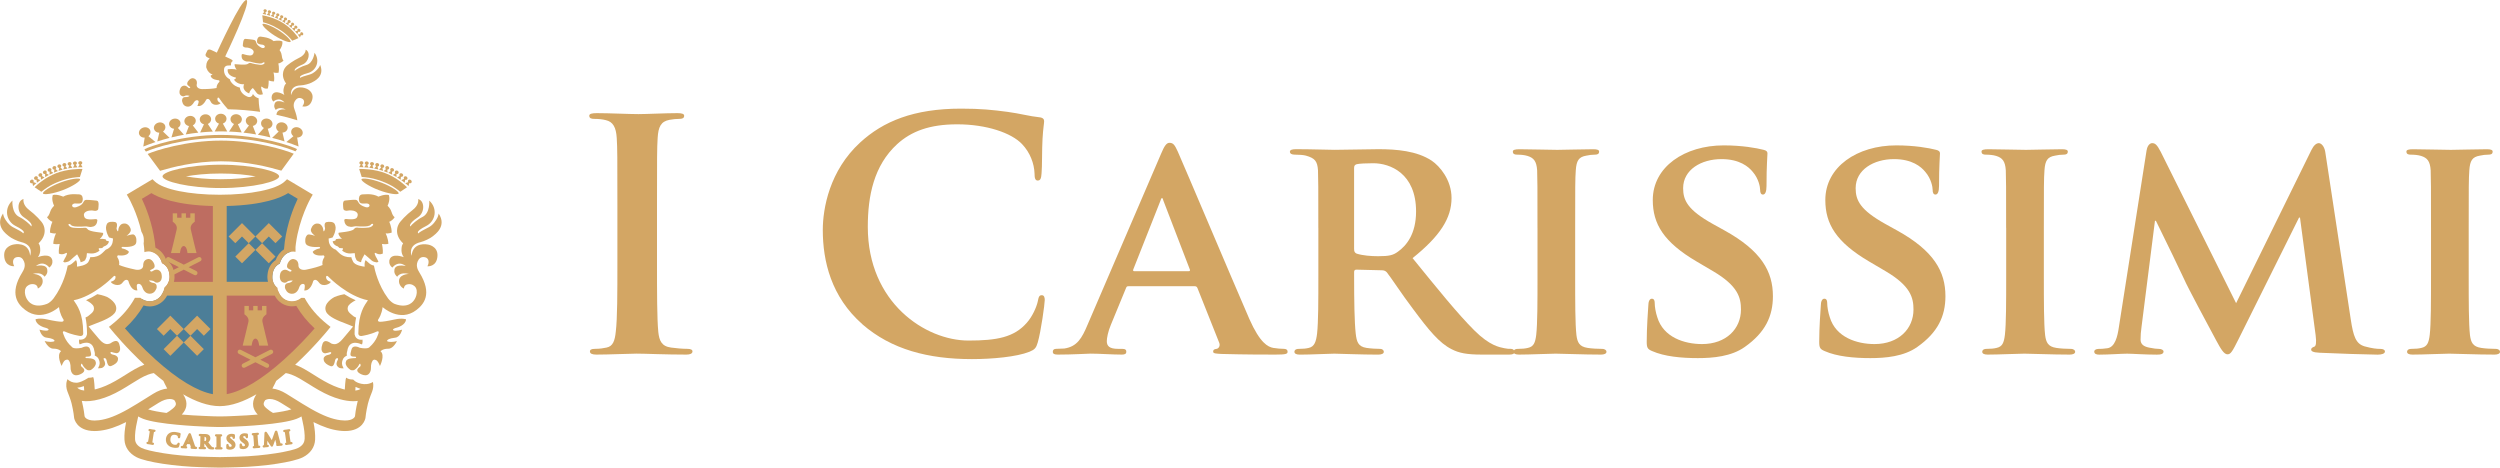 <?xml version="1.0" encoding="UTF-8"?>
<svg id="Livello_2" data-name="Livello 2" xmlns="http://www.w3.org/2000/svg" viewBox="0 0 925.84 173.21">
  <defs>
    <style>
      .cls-1 {
        fill: #4c7e98;
      }

      .cls-2 {
        fill-rule: evenodd;
      }

      .cls-2, .cls-3 {
        fill: #d3a664;
      }

      .cls-4 {
        fill: #be6d61;
      }
    </style>
  </defs>
  <g id="Livello_1-2" data-name="Livello 1">
    <g>
      <g>
        <path class="cls-4" d="M79.3,74.32c-14.03-.36-20.07-3.29-22.01-4.53l-.97-.62-6.01,3.59.73,1.53c1.34,2.81,3.72,8.57,4.67,15.53.15,1.11.25,2.2.32,3.28,1.91.45,3.27,2.15,3.84,3.83l.03.09c.04.14.07.27.1.4.04.02.09.04.13.06,1.12.58,2.48,1.81,2.65,4.42.17,1.21-.18,3.22-1.66,4.47h20.01v-32.01l-1.82-.05Z"/>
        <path class="cls-1" d="M60.61,107.8s0,.03-.01.05c-1.32,3.33-3.95,3.73-5.02,3.75h-.09c-1.05,0-2.02-.28-2.86-.82-1.81,3.59-4.32,6.87-7.48,9.75l-1.35,1.23,1.2,1.38c2.56,2.94,6.66,7.38,11.62,11.83,8.47,7.62,16.19,12.24,22.31,13.36l2.2.4v-40.93h-20.51Z"/>
        <path class="cls-4" d="M111.1,110.89c-.86.57-1.85.88-2.92.88h-.11c-1.08-.02-3.71-.43-5.01-3.71h0s-.02-.04-.02-.04c-.03-.07-.05-.14-.07-.21h-20.43v40.93l2.2-.4c6.13-1.12,13.86-5.75,22.35-13.39,4.95-4.45,9.03-8.88,11.58-11.8l1.2-1.38-1.35-1.23c-3.13-2.85-5.62-6.09-7.43-9.64"/>
        <path class="cls-1" d="M100.86,102.08c.19-2.62,1.54-3.85,2.65-4.42.04-.02.09-.04.13-.06.03-.12.06-.25.09-.37l.03-.11c.57-1.71,1.94-3.41,3.86-3.85.06-1.13.17-2.28.33-3.44.95-6.97,3.33-12.72,4.67-15.53l.73-1.53-6.01-3.59-.97.62c-1.94,1.24-7.98,4.17-22.01,4.53l-1.82.05v32.01h19.8c-1.3-1.24-1.63-3.09-1.48-4.3"/>
        <path class="cls-2" d="M57.19,159.13c-.13-.02-.31-.04-.47-.06-.13-.02-.25-.03-.32-.04-.08-.01-.21-.04-.35-.07-.17-.03-.35-.07-.48-.09-.06-.01-.11-.02-.15-.02-.26,0-.41.18-.44.35-.02.11,0,.23.07.32.07.1.18.16.33.18.03,0,.06.01.08.02,0,.01,0,.03,0,.04-.02.19-.05.36-.2,1.34l-.18,1.14c-.09.6-.18,1.11-.25,1.36,0,0,0,.01,0,.02-.02,0-.03,0-.05,0-.04,0-.08,0-.11,0-.22,0-.4.14-.43.35-.03.21.09.45.43.51.15.02.35.05.52.07.12.02.23.03.29.04.07,0,.17.03.29.05.2.04.45.09.72.13.04,0,.07,0,.1,0,.27,0,.42-.18.45-.36.03-.21-.09-.44-.4-.49-.06,0-.14-.03-.22-.05.02-.27.1-.78.19-1.38l.18-1.15c.15-.96.18-1.14.22-1.33,0-.01,0-.03,0-.04.02,0,.04,0,.06,0,.04,0,.07,0,.1,0,.22,0,.4-.15.44-.36l.02-.18-.09-.12c-.11-.15-.29-.18-.36-.19"/>
        <path class="cls-2" d="M66.51,160.32c-.09-.02-.18-.05-.28-.08-.11-.03-.22-.07-.35-.09-.29-.07-.55-.12-.98-.17-.17-.02-.34-.02-.49-.02-.74,0-1.36.19-1.88.58-.86.65-1.04,1.59-1.08,1.96-.09.91.15,1.68.72,2.29.57.6,1.35.93,2.39,1.04.2.02.41.03.6.03.3,0,.55-.03.73-.08.22-.07.34-.18.42-.39.1-.24.24-.83.25-.95.03-.31-.17-.49-.38-.51h-.05c-.22,0-.36.13-.44.37-.02.06-.09.18-.16.25-.11.1-.24.17-.56.17-.11,0-.24,0-.38-.02-.68-.07-1.62-.78-1.48-2.11.06-.66.26-1.09.61-1.36.21-.15.44-.22.76-.22.08,0,.16,0,.24.01.57.06.93.27,1.02.39.09.12.12.27.12.36-.05.5.34.55.38.55h.05c.11,0,.38-.04.45-.44.01-.07.03-.21.05-.36.01-.12.03-.26.04-.36.02-.13.04-.2.05-.25.01-.06.02-.09.02-.13.02-.19-.09-.43-.39-.49"/>
        <path class="cls-2" d="M72.61,165.45c-.07,0-.14-.02-.19-.03-.07-.02-.18-.22-.29-.51-.19-.55-.54-1.58-.84-2.47-.25-.76-.47-1.41-.54-1.58-.06-.15-.16-.44-.5-.46-.3,0-.43.26-.53.46l-1.88,3.94c-.16.33-.21.34-.28.34-.02,0-.05,0-.09,0-.02,0-.11,0-.11,0-.24,0-.42.16-.44.4,0,.12.03.23.11.31.12.14.3.15.36.15.24.02.48.02.64.02.06,0,.11,0,.13,0,.1,0,.21.02.32.03.13.01.25.03.36.03h.05c.3,0,.45-.21.46-.4,0-.15-.07-.4-.39-.45.01-.03.02-.06.04-.09l.32-.69,1.03.06.31.98c-.07.08-.11.18-.11.27-.01.18.06.4.49.45h.04c.52.05,1,.08,1.24.09.07,0,.13,0,.18,0,.45,0,.51-.3.51-.4.01-.2-.12-.43-.43-.45M69.81,163.41l.13-.3.09.31h-.23Z"/>
        <path class="cls-2" d="M78.91,165.63s-.07,0-.12-.02c-.07-.02-.25-.06-.52-.35-.31-.35-.67-.83-1.13-1.44h0c.51-.47.75-.94.77-1.5.01-.54-.28-1-.57-1.22-.44-.32-.95-.37-1.4-.38-.09,0-.23,0-.38,0h-.13c-.16,0-.31,0-.41,0-.05,0-.14,0-.26-.01-.18-.01-.42-.02-.64-.03h-.04c-.38,0-.48.26-.49.42,0,.11.04.22.11.3.13.14.3.14.36.14.07,0,.13,0,.16.01,0,0,0,.02,0,.04,0,.19,0,.36-.03,1.36l-.03,1.15c-.02.58-.03,1.09-.07,1.33,0,.02,0,.05-.01.06h-.07c-.31,0-.46.21-.46.41,0,.21.14.44.49.45.09,0,.19,0,.29,0h.5s.11,0,.21.01c.2.01.5.03.78.03.33,0,.48-.22.49-.42,0-.14-.06-.27-.17-.35-.07-.05-.17-.08-.26-.09-.05,0-.13,0-.2-.02,0-.01,0-.03,0-.04-.02-.22-.01-.63,0-1.12h.15c.06.09.14.22.22.33.1.16.22.33.32.48.34.49.63.89.99,1.09.23.13.45.18.87.19l.65.02c.32,0,.47-.22.48-.42,0-.2-.14-.42-.44-.43M76.14,163.29s-.05.03-.18.03h-.07c-.06,0-.13,0-.18-.02l.04-1.53h.03c.05,0,.24.02.39.16.15.14.22.37.21.68-.01.46-.18.62-.25.67"/>
        <path class="cls-2" d="M81.98,165.62c-.06,0-.15,0-.22-.02-.02-.26-.02-.79-.02-1.39v-1.15c0-.99,0-1.16.01-1.36,0-.01,0-.03,0-.04.02,0,.04,0,.07,0,.33,0,.47-.23.47-.43,0-.02,0-.42-.51-.42-.14,0-.32,0-.49.01-.12,0-.24,0-.31,0-.08,0-.22,0-.36,0-.17,0-.35-.01-.49-.01-.5,0-.53.35-.53.42,0,.21.15.43.47.43.04,0,.06,0,.08,0,0,0,0,.02,0,.04.01.2.01.38.01,1.36v1.15c0,.6,0,1.13-.03,1.38,0,0,0,.01,0,.02-.02,0-.04,0-.06,0-.33,0-.47.22-.47.42s.16.43.5.43c.15,0,.35,0,.53-.01.12,0,.23,0,.29,0,.07,0,.17,0,.29,0,.2,0,.46.01.73.01.32,0,.49-.22.49-.43s-.16-.42-.47-.42"/>
        <path class="cls-2" d="M85.97,162.77l-.19-.13c-.55-.4-.56-.53-.56-.63,0-.09.02-.16.08-.21.07-.06.18-.1.34-.1.26,0,.35.11.4.17.07.08.09.18.09.2,0,.33.23.48.45.48.18,0,.34-.12.4-.3.02-.07.03-.16.03-.28,0-.35,0-.54,0-.65,0-.06,0-.1,0-.13,0-.17-.11-.38-.38-.43-.19-.05-.47-.1-.86-.1h-.1c-1.11.03-1.86.71-1.84,1.65.02.68.36,1.22,1.15,1.81l.31.23c.51.38.51.59.52.74,0,.08-.04.17-.1.24-.09.09-.22.14-.42.14-.44,0-.53-.29-.56-.38-.03-.09-.05-.19-.05-.23,0-.32-.23-.47-.45-.47-.07,0-.41.04-.43.54,0,.13-.02.51-.01.87,0,.2.05.43.36.55.29.12.6.18.99.18h.11c.49-.01.89-.13,1.23-.36.67-.46.75-1.11.74-1.46-.02-.75-.37-1.29-1.26-1.93"/>
        <path class="cls-2" d="M90.82,162.57l-.19-.13c-.56-.38-.57-.51-.58-.62,0-.09.02-.16.07-.21.07-.07.18-.11.32-.11h.05c.22,0,.31.08.38.16.07.08.1.18.1.19.02.32.23.47.46.47h0c.11,0,.22-.06.29-.14.12-.13.13-.29.12-.45-.02-.35-.01-.54-.01-.65,0-.06,0-.1,0-.13,0-.17-.12-.37-.39-.42-.17-.04-.42-.08-.75-.08-.07,0-.14,0-.22,0-1.1.06-1.84.75-1.79,1.7.03.68.39,1.21,1.2,1.78l.31.22c.52.36.53.57.54.72,0,.15-.12.38-.48.4h-.05c-.37,0-.49-.21-.54-.36-.04-.1-.06-.19-.06-.23-.02-.36-.28-.46-.46-.46-.07,0-.41.05-.42.55,0,.13,0,.51,0,.86.01.2.06.42.37.54.27.1.55.15.89.15.07,0,.14,0,.22,0,.49-.03.89-.15,1.22-.39.66-.48.72-1.13.71-1.48-.04-.75-.41-1.28-1.32-1.89"/>
        <path class="cls-2" d="M95.97,165.02h-.05s-.08,0-.12,0c-.04,0-.07,0-.11,0-.04-.26-.08-.78-.13-1.38l-.09-1.15c-.07-.98-.08-1.16-.09-1.35v-.04s.04,0,.07,0c.06,0,.16-.02.25-.08.13-.09.21-.23.19-.39-.01-.19-.17-.38-.47-.38-.02,0-.05,0-.07,0-.15,0-.34.03-.5.05-.12.01-.22.02-.29.03-.09,0-.22.01-.36.02-.17,0-.35.01-.49.03-.5.04-.5.39-.49.46.02.19.16.4.45.4h.05s.08,0,.08,0c0,.01,0,.02,0,.04.03.19.04.38.11,1.3l.09,1.21c.05.6.08,1.11.07,1.37v.02s-.03,0-.05,0c-.32.02-.46.25-.44.46.01.19.17.4.47.4.02,0,.04,0,.06,0,.15-.01.35-.03.52-.05.13-.01.23-.03.29-.03.07,0,.17,0,.29-.02.2,0,.46-.02.73-.04.32-.02.48-.25.46-.47-.01-.19-.16-.39-.45-.39"/>
        <path class="cls-2" d="M104.26,164.21s-.05,0-.08,0c-.02,0-.05,0-.09,0-.06,0-.12,0-.19-.02-.02-.03-.06-.12-.12-.35l-1.02-3.9c-.1-.41-.35-.47-.49-.47h-.03s-.02,0-.02,0c-.29.03-.39.3-.44.41l-1.12,3.13-1.75-2.78c-.08-.13-.23-.35-.5-.35h-.05c-.06,0-.39.07-.42.53l-.19,4.25c0,.12-.01.18-.02.22-.02,0-.03,0-.05,0-.08.01-.15.03-.21.06-.15.08-.23.24-.21.4.02.23.21.39.45.39.03,0,.05,0,.08,0,.12-.01.28-.04.42-.06.09-.01.17-.03.22-.03.04,0,.11,0,.19-.01.14,0,.32-.02.49-.04.08,0,.26-.03.39-.18.07-.09.1-.2.09-.31-.02-.18-.17-.37-.44-.37h-.05s-.02,0-.02,0c-.02,0-.05,0-.08,0h-.02s0-.08,0-.12l.03-1.38c.09.15.16.26.19.3.12.22.91,1.4.92,1.42l.02.04c.16.24.29.43.54.43h.04c.29-.03.38-.26.51-.63l.71-1.95s.41,1.65.41,1.66c-.09.11-.09.23-.08.29.01.12.09.38.53.38h.05c.27,0,1.17-.09,1.35-.11.42-.04.51-.33.49-.5-.02-.18-.16-.36-.43-.36"/>
        <path class="cls-2" d="M107.92,163.67s-.06,0-.09,0c-.06,0-.15.01-.22.02-.06-.26-.13-.77-.22-1.37l-.16-1.16c-.14-.95-.16-1.12-.17-1.32,0-.02,0-.03,0-.04.02,0,.04,0,.06-.01.15-.02.26-.08.33-.18.07-.09.1-.2.08-.32-.02-.18-.17-.36-.44-.36-.04,0-.07,0-.12.01-.13.02-.3.05-.45.07-.13.02-.25.05-.33.06-.08.01-.21.03-.35.04-.17.02-.36.04-.49.06-.08.01-.27.03-.39.19l-.1.15.02.15c.03.22.21.37.44.37.03,0,.06,0,.09,0,.03,0,.06,0,.08,0,0,.01,0,.02,0,.04.04.19.06.36.2,1.3l.16,1.18c.08.6.16,1.11.16,1.38v.02s-.03,0-.05,0c-.32.05-.44.28-.41.48.03.18.18.37.45.37.03,0,.06,0,.1,0,.15-.02.35-.05.52-.08.12-.02.23-.04.3-.05.06,0,.16-.02.29-.03.2-.02.46-.05.72-.09.19-.03.29-.12.35-.19.07-.09.1-.2.08-.31-.02-.17-.17-.36-.44-.36"/>
        <path class="cls-2" d="M110.01,55.22c-1.44-.91-13.73-5.26-28.19-5.26s-26.82,4.38-28.28,5.31v.18l.51.69c2.75-1.26,13.94-5.05,27.78-5.05s24.63,3.69,27.58,4.96l.61-.83Z"/>
        <path class="cls-2" d="M108.77,56.92c-2.89-1.24-14.03-4.85-26.95-4.85s-24.45,3.72-27.14,4.95l4.6,6.24c4.29-1.28,12.77-3.53,22.55-3.53s18.01,2.22,22.36,3.47l4.59-6.28Z"/>
        <path class="cls-2" d="M60.18,65.32c0,1.85,9.67,4.32,21.6,4.32s21.6-2.48,21.6-4.32-9.67-4.32-21.6-4.32-21.6,2.48-21.6,4.32M81.77,66.38c-5.28,0-9.67-.48-12.91-1.06,3.24-.59,7.63-1.06,12.91-1.06s9.67.47,12.91,1.06c-3.24.58-7.63,1.06-12.91,1.06"/>
        <path class="cls-2" d="M79.54,48.75s0-.04,0-.06c1.52-.04,3.04-.04,4.56,0,0,.02,0,.04,0,.06.02-.03.03-.06.05-.08-.52-.97-1.06-1.94-1.62-2.9.77-.27,1.34-.93,1.36-1.73.03-1.04-.91-1.92-2.11-1.92-1.2,0-2.14.87-2.11,1.92.02.82.62,1.5,1.43,1.75-.56.95-1.09,1.91-1.6,2.88.02.03.03.05.05.08"/>
        <path class="cls-2" d="M84.89,48.77s0-.04,0-.05c1.52.06,3.04.17,4.55.32,0,.02,0,.04,0,.05.02-.03.04-.05.06-.08-.45-1.01-.92-2.01-1.41-3.01.79-.21,1.4-.84,1.48-1.64.11-1.04-.78-1.98-1.97-2.06-1.2-.08-2.2.72-2.24,1.77-.04.82.51,1.55,1.3,1.85-.62.91-1.23,1.83-1.81,2.76.02.03.03.06.04.09"/>
        <path class="cls-2" d="M90.24,49.18s0-.03,0-.05c1.51.17,3.03.38,4.53.64,0,.02,0,.04-.01.05.02-.02.04-.05.06-.07-.38-1.04-.77-2.07-1.19-3.1.8-.16,1.46-.74,1.6-1.53.18-1.03-.64-2.03-1.83-2.19-1.19-.17-2.25.57-2.37,1.6-.09.82.41,1.58,1.17,1.94-.69.87-1.36,1.74-2.01,2.62.01.03.02.06.04.09"/>
        <path class="cls-2" d="M95.56,49.96s0-.04,0-.05c1.51.28,3.01.6,4.5.97,0,.02,0,.04-.01.05.02-.02.05-.05.07-.07-.3-1.06-.62-2.12-.97-3.18.82-.1,1.53-.63,1.72-1.41.25-1.01-.5-2.07-1.68-2.32-1.19-.25-2.3.4-2.49,1.43-.15.81.29,1.6,1.03,2.02-.75.81-1.49,1.64-2.21,2.47.01.03.02.06.03.09"/>
        <path class="cls-2" d="M100.85,51.13s0-.03.01-.05c1.5.38,2.98.81,4.46,1.29,0,.02,0,.03-.02.05.02-.02.05-.04.07-.07-.22-1.08-.47-2.16-.75-3.24.83-.04,1.58-.52,1.83-1.28.33-.99-.35-2.1-1.53-2.44-1.18-.34-2.34.23-2.61,1.24-.21.8.18,1.62.89,2.09-.82.76-1.62,1.53-2.4,2.31,0,.03.02.06.03.09"/>
        <path class="cls-2" d="M111.99,49.8c.41-.97-.2-2.12-1.36-2.55-1.16-.43-2.38.06-2.72,1.05-.27.78.06,1.63.75,2.15-.88.7-1.74,1.4-2.59,2.13,0,.03.01.06.02.09,0-.02.01-.03.02-.05,1.48.49,2.94,1.03,4.4,1.62,0,.02-.01.03-.02.05.03-.02.05-.04.08-.06-.15-1.1-.32-2.19-.52-3.29.84.02,1.63-.4,1.94-1.14"/>
        <path class="cls-2" d="M53.58,50.97c-.2,1.09-.36,2.18-.51,3.27.03.02.05.04.08.06,0-.02-.01-.03-.02-.05,1.46-.59,2.93-1.13,4.4-1.62,0,.02.01.03.02.05,0-.03.01-.06.02-.09-.85-.73-1.72-1.44-2.61-2.14.64-.52.95-1.35.69-2.11-.34-.99-1.56-1.48-2.72-1.05-1.16.43-1.77,1.58-1.36,2.55.32.76,1.15,1.19,2.02,1.13"/>
        <path class="cls-2" d="M58.99,49.14c-.27,1.07-.52,2.15-.74,3.22.03.02.05.04.07.06,0-.02-.01-.03-.02-.05,1.48-.48,2.97-.91,4.46-1.29,0,.02,0,.03.01.05,0-.03.02-.06.02-.09-.79-.79-1.59-1.56-2.42-2.32.67-.47,1.04-1.27.83-2.05-.26-1.01-1.43-1.58-2.61-1.24-1.17.34-1.86,1.45-1.52,2.44.26.78,1.05,1.27,1.91,1.28"/>
        <path class="cls-2" d="M64.46,47.71c-.34,1.05-.66,2.1-.96,3.15.02.02.04.05.07.07,0-.02,0-.03-.01-.05,1.5-.37,3-.69,4.5-.97,0,.02,0,.03,0,.05.01-.03.02-.06.03-.09-.72-.84-1.46-1.67-2.22-2.49.7-.42,1.12-1.2.97-1.98-.19-1.03-1.31-1.68-2.49-1.43-1.19.25-1.94,1.31-1.68,2.32.2.8.94,1.34,1.79,1.41"/>
        <path class="cls-2" d="M72.5,44.54c-.12-1.04-1.18-1.77-2.37-1.6-1.19.17-2.01,1.17-1.83,2.2.14.81.84,1.4,1.68,1.54-.42,1.02-.81,2.05-1.18,3.07.02.02.04.05.06.07,0-.02,0-.04,0-.05,1.51-.26,3.02-.48,4.53-.64,0,.02,0,.03,0,.05.01-.03.02-.06.04-.09-.66-.89-1.33-1.77-2.03-2.64.72-.37,1.19-1.11,1.1-1.91"/>
        <path class="cls-2" d="M78.19,44.09c-.04-1.04-1.05-1.85-2.24-1.76-1.2.09-2.08,1.03-1.97,2.06.08.82.73,1.46,1.55,1.65-.49.99-.95,1.98-1.39,2.98.02.03.04.05.06.08,0-.02,0-.03,0-.05,1.52-.15,3.03-.26,4.55-.32,0,.02,0,.04,0,.05.01-.03.03-.06.04-.09-.59-.93-1.19-1.86-1.82-2.78.75-.32,1.27-1.03,1.23-1.83"/>
        <polygon class="cls-2" points="87.14 90.06 89.62 87.58 92.1 90.06 94.58 87.58 92.1 85.1 89.62 82.62 89.62 82.62 89.62 82.62 87.14 85.1 87.14 85.1 84.66 87.58 87.14 90.06"/>
        <polygon class="cls-2" points="102.02 90.06 104.5 87.58 102.02 85.1 99.54 82.62 99.54 82.62 99.54 82.62 97.06 85.1 97.06 85.1 94.58 87.58 97.06 90.06 99.54 87.58 102.02 90.06"/>
        <polygon class="cls-2" points="89.62 92.54 87.14 95.02 89.62 97.5 92.1 95.02 94.58 92.54 92.1 90.06 89.62 92.54"/>
        <polygon class="cls-2" points="97.06 95.02 99.54 97.5 102.02 95.02 99.54 92.54 97.06 90.06 94.58 92.54 97.06 95.02"/>
        <polygon class="cls-2" points="60.6 124.34 63.08 121.86 65.56 124.34 68.04 121.86 65.56 119.38 65.56 119.38 63.08 116.9 63.08 116.9 63.07 116.9 60.6 119.38 60.6 119.38 58.12 121.86 60.6 124.34"/>
        <polygon class="cls-2" points="73 121.86 75.48 124.34 77.96 121.86 75.48 119.38 75.48 119.38 73 116.9 73 116.9 73 116.9 70.52 119.38 70.52 119.38 68.04 121.86 70.52 124.34 73 121.86"/>
        <polygon class="cls-2" points="63.08 126.82 60.6 129.3 63.08 131.78 65.56 129.3 68.04 126.82 65.56 124.34 63.08 126.82"/>
        <polygon class="cls-2" points="70.52 129.3 73 131.78 75.48 129.3 73 126.82 70.52 124.34 68.04 126.82 70.52 129.3"/>
        <path class="cls-2" d="M63.31,93.71h3.34s.19-2.59,1.39-2.59,1.39,2.59,1.39,2.59h3.34s-1.76-7.04-2.13-8.8c-.37-1.76,1.48-2.78,1.48-2.78v-3.12h-1.63v1.63h-1.63v-1.63h-1.63v1.63h-1.63v-1.63h-1.63v3.12s1.85,1.02,1.48,2.78c-.37,1.76-2.13,8.8-2.13,8.8"/>
        <path class="cls-2" d="M61.55,95.64c-.2.4-.04.89.36,1.1l4.33,2.2-2.83,1.44c-.4.2-.56.7-.36,1.1.14.28.43.45.73.45.13,0,.25-.03.37-.09l3.9-1.98,3.9,1.98c.12.06.24.09.37.09.3,0,.58-.16.73-.45.2-.4.04-.89-.36-1.1l-2.83-1.44,4.33-2.2c.4-.2.56-.69.36-1.1-.21-.4-.7-.56-1.1-.36l-5.39,2.74-5.39-2.74c-.4-.2-.89-.04-1.1.36"/>
        <path class="cls-2" d="M89.86,127.99h3.34s.19-2.59,1.39-2.59,1.39,2.59,1.39,2.59h3.34s-1.76-7.04-2.13-8.8c-.37-1.76,1.48-2.78,1.48-2.78v-3.11h-1.63v1.63h-1.63v-1.63h-1.63v1.63h-1.63v-1.63h-1.63v3.11s1.85,1.02,1.48,2.78c-.37,1.76-2.13,8.8-2.13,8.8"/>
        <path class="cls-2" d="M101.07,129.93c-.2-.4-.69-.56-1.1-.36l-5.39,2.74-5.39-2.74c-.4-.2-.89-.05-1.1.36-.2.4-.04.89.36,1.1l4.33,2.2-2.83,1.44c-.4.2-.56.7-.36,1.1.14.28.43.45.73.45.12,0,.25-.03.37-.09l3.9-1.98,3.9,1.98c.12.06.24.09.37.09.3,0,.59-.16.73-.45.2-.4.04-.89-.36-1.1l-2.83-1.44,4.33-2.2c.4-.2.56-.69.36-1.1"/>
        <path class="cls-2" d="M103.33,10.8c2.85,1.76,4.06,3.31,4.9,4.27l2.31-.96c-.46-.71-2.47-3.54-5.72-5.59-3.11-1.96-6.8-2.73-7.69-2.87l.29,2.59c1.24.36,2.94.72,5.91,2.56"/>
        <path class="cls-2" d="M107.63,15.48c.28-.44-1.67-2.51-4.55-4.32-2.87-1.81-5.58-2.68-5.86-2.24-.28.45,1.67,2.51,4.55,4.32,2.87,1.81,5.58,2.68,5.86,2.24"/>
        <path class="cls-2" d="M104.45,7.79v.03s0,0,0-.01c.37.22.74.45,1.1.69,0,0,0,0,0,.01,0,0,.01,0,.02-.01.02-.31.04-.62.05-.94.23.06.48-.01.61-.21.17-.25.07-.6-.22-.78-.29-.18-.65-.12-.8.14-.12.2-.08.44.06.62-.28.15-.56.3-.83.45"/>
        <path class="cls-2" d="M103.11,7.06s0,.02,0,.03c0,0,0,0,0-.01.39.19.77.4,1.14.61,0,0,0,0,0,.01,0,0,.02,0,.02-.01,0-.31,0-.63-.02-.94.24.05.48-.05.59-.25.15-.26.03-.6-.27-.77-.3-.16-.66-.07-.79.2-.1.2-.05.45.11.62-.27.17-.54.34-.8.51"/>
        <path class="cls-2" d="M101.71,6.43s0,.02,0,.03c0,0,0,0,0-.01.4.17.8.34,1.19.53,0,0,0,0,0,.01,0,0,.01-.01.02-.02-.02-.31-.05-.62-.08-.94.24.03.47-.08.57-.29.13-.27-.02-.61-.33-.74-.31-.14-.66-.02-.77.25-.09.21-.02.45.15.61-.26.19-.51.37-.76.57"/>
        <path class="cls-2" d="M100.27,5.89s0,.02,0,.03c0,0,0-.01,0-.01.42.14.83.29,1.23.45,0,0,0,.01,0,.01,0,0,.01-.01.02-.02-.05-.31-.1-.62-.16-.93.24.01.47-.11.55-.33.11-.28-.06-.6-.38-.72-.32-.12-.66.02-.76.3-.07.22.02.45.2.6-.25.2-.49.41-.72.62"/>
        <path class="cls-2" d="M99.45,4.79c-.23.22-.45.44-.67.67,0,0,0,.02,0,.03,0,0,0-.01,0-.02.43.11.85.23,1.27.37,0,0,0,0,0,.01,0,0,.01-.01.02-.02-.07-.31-.14-.61-.23-.92.24,0,.46-.14.53-.37.09-.28-.11-.6-.44-.7-.33-.1-.67.07-.74.36-.06.22.05.45.25.59"/>
        <path class="cls-2" d="M97.25,5.15s0,0,0-.01c.44.08.88.17,1.31.28,0,0,0,0,0,.01,0,0,.01-.01.02-.02-.1-.3-.2-.6-.3-.9.24-.02.45-.17.51-.4.07-.29-.15-.59-.49-.67-.35-.07-.67.11-.72.41-.04.23.09.45.29.57-.21.23-.42.47-.62.72,0,0,0,.02,0,.02"/>
        <path class="cls-2" d="M111.21,12.65c-.32.03-.64.07-.95.12,0,0,0,.02-.01.02,0,0,0,0,.01,0,.28.34.55.7.81,1.06,0,0,0,0-.01,0,0,0,.02,0,.03,0,.13-.29.25-.57.37-.87.2.14.46.17.66.03.24-.17.27-.54.06-.82-.22-.28-.58-.35-.81-.16-.18.14-.23.39-.15.61"/>
        <path class="cls-2" d="M110.17,11.41c-.31.06-.63.12-.94.19,0,.01,0,.02,0,.03,0,0,0,0,.01-.01.3.32.59.65.88.99,0,0,0,0-.01,0,0,0,.02,0,.03,0,.11-.29.21-.59.31-.89.21.13.47.13.65-.02.23-.19.23-.56,0-.82-.23-.26-.6-.3-.82-.1-.17.15-.2.4-.11.62"/>
        <path class="cls-2" d="M108.13,10.52s0,.02,0,.03c0,0,0,0,0-.01.32.29.63.6.94.92,0,0,0,0,0,0,0,0,.02,0,.03,0,.09-.3.17-.6.25-.91.22.11.48.09.65-.07.22-.21.2-.57-.05-.81-.25-.24-.61-.25-.82-.04-.16.17-.17.42-.07.63-.31.08-.61.17-.91.26"/>
        <path class="cls-2" d="M106.97,9.52s0,.02,0,.03c0,0,0,0,.01-.01.34.27.67.55.99.84,0,0,0,0,0,.01,0,0,.02,0,.03,0,.07-.3.13-.61.18-.92.22.1.48.06.64-.12.2-.22.15-.59-.11-.81-.26-.22-.63-.21-.81.02-.14.18-.14.43-.02.63-.3.1-.6.21-.89.33"/>
        <path class="cls-2" d="M105.74,8.61s0,.02,0,.03c0,0,0,0,0-.01.36.24.71.5,1.05.77,0,0,0,0,0,.01,0,0,.02,0,.02,0,.04-.31.08-.62.12-.93.23.08.48.02.63-.16.18-.23.11-.6-.16-.8-.28-.2-.64-.16-.81.08-.13.19-.11.44.02.63-.29.13-.58.26-.86.39"/>
        <path class="cls-2" d="M110.8,21.4c-2.04.97-4.59,2.74-5.09,3.51,0,0-2.26,2.49.24,6.02,0,0-.55.51-.65,1.01-.03.17-.74,1.65.01,3.22,0,0-3.42-2.24-4.52,0,0,0-.67,1.28.44,2.47,0,0,2.1-2.03,4.15.35,0,0-3.35-1.57-3.74.74,0,0-.38.86.5,2,0,0,1.15-1.43,3.73-.15,0,0-3.33-.63-3.49,1.94,2.71.58,5.3,1.26,7.73,2.05-.12-1.12-.43-2.39-.98-3.85-.34-.9-.82-2.48.57-3.89,0,0,.73-.93,2.07-.35,1.17.5,1.04,1.9.18,2.9,0,0,2.82.84,3.69-2.54.78-3.02-2.26-4.05-2.26-4.05,0,0-4.32-1.9-5.6,2.44,0,0-.65-3.48,3.59-3.6,1.1-.03,3.22-.56,4.08-1.05.69-.39,4.93-2.12,3.12-6.53,0,0-.22.7-.69,1.26-.56.69-1.65,1.84-3.08,2.27-1.77.54-3.38.92-3.51,1.28,0,0-1.31-.7,2.74-1.8,3.09-.84,4.65-4.57,2.45-7.51,0,0-.42,3.86-3.07,4.55-1.67.44-3.79,1.64-4.23,2.14,0,0-.74-.87,2.85-2.33,2.43-.99,3.1-4.6,1.17-5.5,0,0,.11,1.81-2.4,3.01"/>
        <path class="cls-2" d="M124.42,88.6l-.22.5-.64.17c-.14.04-.26.07-.37.1.12.63.44,1.1.97,1.45.1.06.2.12.3.17l.03.02c.11.05.22.1.34.15l.27.1.62.59c.69.1,1.23.06,1.23.06.14.39-.05.67-.27.85,1.01.91,2.15,1.11,2.94,1.11.14,0,.28,0,.41-.02l1.34-.11.15,1.34c.02.17.13.4.25.66.08.18.17.35.24.54.07.18.58.55,1.69.84.08-.5.24-.98.49-1.44l.81-1.5,1.3,1.1c.41.35.85.74,1.3,1.16.31.29.7.48,1.16.58l.83.17c.35-.12.57-.26.57-.26-.43-1.01-.89-1.71-.89-1.71,0,0-1.2-2.17.08-1.42,1.28.75,2.41.1,2.41.1.16-1.32-.3-3.55-.3-3.55,1.44.24,2.37-.06,2.37-.06-.08-2.13-1.01-3.85-1.01-3.85.99.14,2.23-.3,2.23-.3.02-2.17-.91-4.01-.91-4.01.91-.26,2.21-1.64,1.94-1.78-.26-.14-.69-.59-1.13-1.97-.45-1.38-1.42-2.15-1.42-2.15,1.17-2.65.45-4.01.45-4.01-1.6-.42-3.81.61-3.81.61-2.27-1.32-5.35-.83-5.51-.85-.16-.02-1.3-.12-1.62.89-.32,1.01.04,1.8.04,1.8,0,0,.04.63,1.22.71,1.17.08,1.37-.2,2.08.1.71.3.41.89.39.89s-.23.65-1.46.32c-.43-.11-1.41-.53-1.96-.99-.57-.49-.76-1.13-.97-1.36-.2-.23-.38-.3-.75-.35-.81-.09-3.93.29-3.93.29-1.01.16-.59,2.35-.55,3,.04.65.99.93,1.72.71.73-.22,2.09.06,2.09.06,1.49.45,1.65,1.27,1.47,1.9-.2.7-.5.84-.5.84-.79.69-3.48.33-3.48.33-1.2-.16-.93.63-.93.63.2,2.05,1.82,2.17,1.82,2.15,0-.02.61.24,1.3.06.69-.18,1.2-.18,1.2-.18,2.01.18,3.63.1,4.26-.02,1.45-.27,1.08-.67,1.58-.84.57-.2.51.26.51.28-.05.33-.72.96-1.7,1.07-1.54.17-3.25.14-3.71.08-.28-.04-.17-.08-.78-.05-.29.01-.59.13-.92.55-.38.49-1.65.78-3.14,1.01-.53.08-2,.27-2.51.33-.02.08-.04.16-.07.25-.01.04-.03.08-.04.12.3,1.04,1.33,1.94,1.33,1.94-.53-.19-1.41-.09-2.21.06"/>
        <path class="cls-2" d="M158.42,90.56s-5.51-1.22-6,4.17c0,0-1.57-3.93,3.36-5.07,1.29-.3,3.65-1.42,4.54-2.19.72-.62,5.29-3.65,2.13-8.39,0,0-.1.87-.51,1.64-.5.94-1.5,2.55-3.07,3.39-1.95,1.05-3.75,1.86-3.81,2.33,0,0-1.7-.51,2.79-2.76,3.43-1.72,4.38-6.46,1.12-9.38,0,0,.42,4.63-2.53,6.06-1.86.9-4.05,2.82-4.46,3.51,0,0-1.07-.85,2.8-3.41,2.62-1.73,2.55-6.12.08-6.73,0,0,.55,2.1-2.11,4.09-2.17,1.62-4.74,4.3-5.15,5.31,0,0-2.07,3.45,1.7,7.01,0,0-.53.73-.53,1.34,0,.2-.49,2.11.77,3.77,0,0-4.54-1.82-5.31,1.05,0,0-.49,1.66,1.09,2.8,0,0,1.99-2.88,4.95-.57,0,0-4.3-1.05-4.22,1.74,0,0-.24,1.09,1.05,2.23,0,0,1.01-1.94,4.34-1.05,0,0-4.26.04-3.61,3.32,0,0,.26,1.4,1.74,2.11,0,0-.05-1.44,1.57-1.63.68-.08,1.48-.03,2.34.69.97.81,1.01,2.25.72,3.38-.25,1-.79,1.76-.84,1.83-.14.16-1.95,3.35-7.2,1.4-.68-.25-1.72-1.07-2.43-2.02-3.71-4.96-4.98-10.73-5.25-12.17-.71-.14-1.33-.45-1.83-.92-.5-.47-.92-.84-1.25-1.11-.19.34-.36.81-.38,1.36l.02,1.07c-.37-.05-3.69-.39-4.33-1.97-.21-.52-.53-.99-.59-1.56-.18.01-.35.02-.53.02-1.07,0-2.64-.27-4-1.58l-1.26-1.22c-.17-.06-.34-.13-.5-.21,0,0-.01,0-.01,0-.15-.08-.3-.16-.44-.26-.9-.59-1.54-1.52-1.63-2.88l-.05-.77.72-.18c.11-.03.39-.12.77-.22.21-.48.54-.95.82-1.87.45-1.46.34-2.24-.04-3.08-.43-.95-2.07-.93-3.04-.73-.97.2-.73,1.66-.57,2.15.16.49-.52,1.9-.61.93-.08-.97-.32-1.34-.65-1.78-.33-.45-.81-.81-1.74-.77-.93.04-1.78.77-2.19,2.03-.41,1.26,1.54,2.55,1.54,2.55,0,0-2.11-.73-2.67-.49-.57.24-.91,1.12-.97,1.65-.08.75.03,1.25.03,1.25.22,2.11,4.88,1.67,4.88,1.67.49-.07.67.26.51.47-.08.12-.23.11-.23.11-1.94.41-2.45,1.25-2.45,1.25.57,1.82,3.93,1.3,3.93,1.3.49.04.41.61.41.61-.78,1.16-.86,2.18-.69,2.96-1.31.56-3.29,1.15-6.18,1.74,0,0-2.88.57-2.76-1.86,0,0,.04-1.72-1.66-2.06-1.7-.34-2.47,1.98-2.47,1.98-.24.85-.12,1.42,1.01,1.86,1.14.45.28.89-.08.77-.36-.12-1.38-1.09-2.55-.49-1.17.61-1.09,1.98-1.13,2.23-.04.24-.08,1.95,1.34,2.31,0,0,.7.28,1.28-.22.75-.65,2.13-.51,2.13-.51,0,0-.28.73-1.74.93-1.46.2-1.14,1.82-1.06,1.95.08.12.57,1.99,2.47,2.03,1.91.04,2.59-1.9,2.67-2.15.08-.24.41-1.38,1.3-1.5.89-.12.85.69.85.69,0,0,0,1.17-.24,1.7,0,0,2.23.61,3.37-3.49,0,0,.77-1.26,2.15.61,1.38,1.86,4.3.4,4.34-.32,0,0-1.67-.28-1.74-1.62-.04-.77.57-.57.69-.41.03.04.19.21.45.43,0,0,6.89,7,14.36,8.46-1.28,1.9-3.51,4.72-3.55,12.15,0,0-.2,1.5,1.79.97,0,0,2.57-.41,4.94-1.5,1.06-.49.81.53.77.49-.04-.04-.57,2.8-3.33,5.19,0,0-.45.93-3.65.28,0,0-2.31-1.26-2.96.36,0,0-.28.77-.45,1.66-.16.89.08,1.33,1.7,1.3.58-.01.37.58,0,.53-.04,0-2.96-.12-3.33,1.1-.14.48-.41.82.16,1.82.49.85,1.54,1.46,1.5,1.46s.93.36,1.54-.12c0,0,1.14-.81,1.5-1.66.54-1.26.81.04.57.4-.24.37-2.08,1.25-.58,2.45,0,0,3.17,2.32,4.27-.51.45-1.17.04-1.91.44-3.16.41-1.26.97-1.3,1.3-1.18.32.12.93,0,1.82,2.31,0,0,2.03-4.01.21-5.47,0,0,.89-.97,2.84-.93,1.95.04,3.24-2.84,3.24-2.84,0,0-1.66.54-3.2.22-.88-.18-.2-.67-.2-.67,0,0,.38-.53,2.8-.81,1.9-.22,2.51-2.96,2.51-2.96,0,0-2.46.72-3.2.24-.65-.42.74-.87.95-.91.55-.1,3.59-1.01,3.71-3.16,0,0-1.44-.57-4.25.06-2.64.59-4.5.85-5.35.85s-.93-.57-.69-.89c.25-.32,1.3-1.94,1.62-4.54,0,0,6.32,5.8,12.48,1.09,2.66-2.03,6.15-5.9,1.1-13.98-.61-.97-1.54-2.72-.24-4.7,0,0,.64-1.26,2.35-.89,1.49.32,1.66,1.99.89,3.36,0,0,3.51.33,3.73-3.85.2-3.73-3.61-4.22-3.61-4.22"/>
        <path class="cls-2" d="M141.49,67.16c3.76,1.4,5.54,2.93,6.75,3.86l2.49-1.67c-.71-.72-3.73-3.57-8.03-5.22-4.11-1.57-8.62-1.6-9.69-1.56l.94,2.97c1.54.13,3.62.16,7.54,1.61"/>
        <path class="cls-2" d="M133.88,66.39c-.22.59,2.55,2.55,6.35,4,3.8,1.45,7.17,1.84,7.4,1.25.23-.59-2.55-2.55-6.35-4-3.8-1.45-7.17-1.84-7.4-1.25"/>
        <path class="cls-2" d="M142.09,63.36s0,.02,0,.03c0,0,0-.01,0-.02.49.17.97.36,1.45.55,0,0,0,.01,0,.02,0,0,.02-.01.03-.02-.05-.37-.1-.74-.16-1.11.29.02.56-.13.67-.38.14-.33-.06-.72-.44-.87-.38-.15-.79.02-.9.35-.09.26,0,.54.22.72-.29.24-.58.48-.87.73"/>
        <path class="cls-2" d="M141.16,62.03c-.28.26-.55.52-.81.79,0,0,0,.02,0,.03,0,0,0-.01,0-.02.5.14,1,.29,1.49.45,0,0,0,.01,0,.02,0,0,.02-.01.02-.02-.07-.37-.15-.73-.24-1.1.29,0,.55-.17.64-.43.11-.34-.11-.72-.5-.84-.39-.12-.79.07-.88.42-.07.27.05.54.27.7"/>
        <path class="cls-2" d="M138.57,62.43s0-.01,0-.02c.51.1,1.02.22,1.52.35,0,0,0,.01,0,.02,0,0,.01-.02.02-.02-.1-.36-.21-.72-.32-1.08.29-.02.54-.2.61-.48.09-.34-.16-.71-.56-.8-.4-.09-.78.13-.85.48-.05.27.09.53.32.68-.26.28-.51.56-.76.84,0,0,0,.02.01.03"/>
        <path class="cls-2" d="M136.75,62.14s0-.01,0-.02c.52.06,1.04.14,1.55.24,0,0,0,.01,0,.02,0,0,.01-.02.02-.02-.13-.35-.26-.7-.4-1.05.29-.04.52-.24.57-.52.07-.35-.21-.69-.62-.76-.41-.06-.78.18-.82.53-.03.27.13.53.38.66-.24.29-.47.59-.69.89,0,.01,0,.02.01.03"/>
        <path class="cls-2" d="M134.9,61.98s0-.01,0-.02c.53.03,1.05.07,1.58.13,0,0,0,.01,0,.02,0,0,.01-.02.02-.03-.15-.34-.32-.68-.49-1.03.29-.06.51-.28.54-.56.04-.35-.27-.68-.68-.71-.41-.04-.77.23-.78.59-.01.27.17.51.43.63-.22.31-.43.62-.63.94,0,0,0,.02.01.03"/>
        <path class="cls-2" d="M133.02,61.94v-.02c.53,0,1.07,0,1.6.02v.02s0-.02.02-.03c-.18-.33-.37-.66-.57-.99.28-.08.49-.31.5-.59.01-.36-.32-.66-.74-.66-.42,0-.76.29-.74.64,0,.27.21.5.48.6-.2.33-.38.65-.56.99,0,0,0,.02.02.03"/>
        <path class="cls-2" d="M150.08,67.83s0,.02,0,.03c0,0,0,0,.01-.01.41.34.81.69,1.2,1.05,0,0,0,0-.01.01.01,0,.02,0,.03,0,.08-.36.16-.73.23-1.1.27.12.59.09.78-.12.25-.26.19-.7-.12-.98-.32-.28-.76-.27-.99,0-.17.21-.18.51-.04.75-.37.12-.73.24-1.09.36"/>
        <path class="cls-2" d="M148.59,66.7s0,.02,0,.03c0,0,0,0,.01-.01.43.3.85.62,1.26.95,0,0,0,0-.01.01.01,0,.02,0,.03-.01.06-.37.11-.74.15-1.11.28.1.58.04.76-.17.23-.27.14-.71-.19-.96-.33-.25-.77-.21-.98.08-.16.22-.14.52.01.75-.35.14-.71.29-1.05.45"/>
        <path class="cls-2" d="M147.05,65.69s0,.02,0,.03c0,0,0,0,0-.01.45.27.88.56,1.32.86,0,0,0,0-.01.01.01,0,.02,0,.03-.01.03-.37.06-.74.08-1.12.28.08.58,0,.74-.23.21-.29.09-.72-.25-.94-.35-.23-.78-.15-.97.15-.14.23-.11.53.07.75-.34.17-.68.34-1.01.52"/>
        <path class="cls-2" d="M145.45,64.79s0,.02,0,.03c0,0,0-.01,0-.02.46.24.92.49,1.36.76,0,0,0,0,0,.02,0,0,.02-.01.03-.02,0-.37,0-.75,0-1.12.28.06.58-.04.72-.28.19-.3.05-.72-.31-.92-.36-.2-.79-.09-.95.22-.13.24-.07.54.12.74-.33.19-.65.39-.96.6"/>
        <path class="cls-2" d="M143.8,64.01s0,.02,0,.03c0,0,0-.01,0-.02.48.21.95.42,1.41.66,0,0,0,.01,0,.02,0,0,.02-.01.03-.02-.02-.37-.05-.74-.08-1.12.29.04.57-.08.7-.34.16-.32,0-.72-.38-.9-.37-.17-.79-.04-.93.29-.11.25-.03.54.17.73-.31.22-.62.44-.92.66"/>
        <path class="cls-2" d="M131.69,111.19c-1.49-.65-2.9-1.43-4.17-2.24-2.21.41-3.55,1-3.62,1.03-.08.04-4.46,2.26-3.17,5.38.81,1.95,4.64,3.48,7.31,4.47,1.6.6,2.71,1.1,2.71,1.1-.81,1.06-1.57,1.86-3.85,4.61-2.29,2.74-3.59,1.77-4.11,1.72-.23-.03-2.57-2.18-3.37.11-1.21,3.47,1,3.48,1,3.48.33,0,1.74-.41,1.82-.45.08-.04.74.1.26.6-.48.5-1.45.37-2,.82-.55.45-.8.72-.58,1.64.21.92,1.24,1.65,2.46,2.12,1.22.47,1.5-1.3,1.58-1.55.08-.24.13-1.17.71-1.34.59-.17.57.18.49.42-.08.24-.73,1.23-.48,2.03.26.8,1.08,1.13,1.08,1.13,0,0,.75.2,1.52.14-.04-.06-.08-.11-.11-.17-.74-1.3-.56-2.11-.34-2.77.01-.04.03-.09.05-.13.24-.8.83-1.32,1.57-1.63-.1-.5-.02-.95.01-1.14.08-.43.18-.84.28-1.18l-.04-.05.28-.7c.43-1.08,1.37-1.7,2.58-1.7.02,0,1.27.04,2.16.53.12.02.24.04.36.06.22-.62.24-1.22.17-1.74-.18.02-.35.04-.51.04-.95,0-1.52-.41-1.83-.75-.33-.37-.48-.79-.55-1.14l-.04-.04v-.29c0-.12,0-.22,0-.29.01-2.26.23-4.13.56-5.69-.53-.3-.87-.44-.87-.44-1.02-.93-2.66-1.72-2.19-3.49.27-.98,1.67-1.88,2.86-2.48"/>
        <path class="cls-2" d="M27.18,75.48c.71-.3.9-.02,2.08-.1,1.17-.08,1.22-.71,1.22-.71,0,0,.37-.79.04-1.8-.33-1.01-1.46-.91-1.62-.89-.16.02-3.24-.47-5.51.85,0,0-2.21-1.03-3.81-.61,0,0-.73,1.36.45,4.01,0,0-.97.77-1.42,2.15-.45,1.38-.87,1.82-1.13,1.97-.27.14,1.03,1.52,1.94,1.78,0,0-.93,1.85-.91,4.01,0,0,1.24.45,2.23.3,0,0-.93,1.72-1.01,3.85,0,0,.93.3,2.37.06,0,0-.47,2.23-.3,3.55,0,0,1.13.65,2.41-.1,1.28-.75.08,1.42.08,1.42,0,0-.46.7-.89,1.71,0,0,.22.14.57.26l.83-.17c.46-.09.85-.29,1.16-.58.45-.42.88-.81,1.3-1.16l1.3-1.1.81,1.5c.25.46.41.94.49,1.44,1.11-.29,1.62-.66,1.69-.84.07-.18.16-.36.24-.53.12-.26.23-.49.25-.66l.15-1.34,1.34.11c.14.01.27.02.41.02.79,0,1.94-.2,2.94-1.11-.21-.18-.4-.46-.27-.85,0,0,.53.04,1.22-.06l.62-.59.27-.1c.12-.04.23-.09.34-.15h.03c.11-.07.21-.13.3-.19.53-.35.85-.83.96-1.45-.11-.03-.23-.06-.37-.1l-.64-.17-.23-.5c-.8-.16-1.69-.25-2.21-.06,0,0,1.04-.91,1.33-1.94-.01-.04-.03-.08-.04-.12-.03-.08-.05-.16-.07-.25-.51-.06-1.98-.25-2.51-.33-1.49-.22-2.76-.52-3.14-1.01-.33-.42-.63-.54-.92-.55-.61-.02-.5.01-.78.05-.46.06-2.17.09-3.71-.08-.98-.11-1.65-.74-1.7-1.07,0-.02-.07-.48.51-.28.5.17.13.57,1.58.84.62.12,2.24.19,4.26.02,0,0,.51-.01,1.2.17.69.18,1.3-.08,1.3-.06,0,.02,1.62-.1,1.82-2.15,0,0,.27-.79-.93-.63,0,0-2.69.36-3.48-.33,0,0-.3-.14-.5-.84-.18-.63-.02-1.46,1.47-1.91,0,0,1.36-.28,2.09-.06.73.22,1.68-.06,1.72-.71.04-.65.47-2.84-.55-3,0,0-3.12-.37-3.93-.29-.37.04-.55.11-.75.35-.21.24-.4.87-.97,1.36-.55.47-1.53.88-1.96.99-1.23.32-1.44-.32-1.46-.32s-.32-.59.39-.89"/>
        <path class="cls-2" d="M25.93,134.42c.4,1.26,0,1.99.44,3.16,1.1,2.83,4.27.51,4.27.51,1.5-1.21-.34-2.09-.58-2.46-.24-.36.03-1.66.57-.4.36.85,1.5,1.66,1.5,1.66.61.49,1.58.12,1.54.12-.04,0,1.01-.61,1.5-1.46.58-1.01.3-1.35.16-1.82-.36-1.22-3.28-1.1-3.32-1.1-.37.05-.58-.54,0-.53,1.62.03,1.86-.41,1.7-1.3-.16-.89-.45-1.66-.45-1.66-.65-1.62-2.96-.36-2.96-.36-3.2.65-3.65-.28-3.65-.28-2.75-2.39-3.28-5.23-3.32-5.19-.04.04-.29-.97.77-.49,2.37,1.09,4.94,1.5,4.94,1.5,1.99.53,1.78-.97,1.78-.97-.03-7.43-2.27-10.25-3.54-12.15,7.47-1.46,14.37-8.46,14.37-8.46.26-.22.42-.39.45-.43.12-.16.73-.37.69.4-.07,1.35-1.74,1.62-1.74,1.62.04.73,2.96,2.19,4.34.32,1.38-1.87,2.15-.61,2.15-.61,1.13,4.09,3.36,3.48,3.36,3.48-.24-.53-.24-1.7-.24-1.7,0,0-.04-.81.85-.69.89.12,1.21,1.26,1.3,1.5.08.24.77,2.19,2.68,2.15,1.9-.04,2.39-1.91,2.47-2.03.08-.12.4-1.74-1.05-1.95-1.46-.2-1.74-.93-1.74-.93,0,0,1.38-.15,2.13.51.58.5,1.28.22,1.28.22,1.42-.36,1.38-2.07,1.34-2.31-.04-.24.04-1.62-1.13-2.23-1.18-.61-2.19.36-2.55.49-.36.12-1.22-.32-.08-.77,1.13-.45,1.26-1.02,1.01-1.86,0,0-.77-2.31-2.47-1.97-1.7.33-1.66,2.06-1.66,2.06.12,2.43-2.76,1.86-2.76,1.86-2.89-.59-4.86-1.19-6.18-1.74.16-.78.08-1.8-.69-2.96,0,0-.08-.57.41-.61,0,0,3.37.53,3.93-1.3,0,0-.51-.84-2.45-1.25,0,0-.15,0-.23-.11-.15-.22.02-.54.51-.47,0,0,4.66.43,4.88-1.67,0,0,.11-.5.03-1.25-.05-.53-.39-1.41-.96-1.65-.57-.24-2.68.49-2.68.49,0,0,1.95-1.3,1.54-2.55-.41-1.26-1.26-1.99-2.19-2.03-.93-.04-1.42.32-1.75.77-.32.45-.57.81-.65,1.78-.08.97-.77-.45-.61-.93.16-.49.41-1.95-.57-2.15-.97-.2-2.61-.22-3.04.73-.38.85-.49,1.62-.04,3.08.28.92.61,1.39.82,1.87.38.1.66.19.77.22l.72.18-.05.77c-.09,1.36-.73,2.29-1.63,2.88-.14.09-.29.18-.44.26,0,0,0,0-.02,0-.16.08-.33.15-.5.21l-1.26,1.22c-1.36,1.31-2.93,1.58-4,1.58-.17,0-.35,0-.52-.02-.06.57-.38,1.04-.59,1.56-.64,1.58-3.96,1.92-4.33,1.97l.02-1.07c-.02-.56-.19-1.02-.38-1.36-.33.27-.75.65-1.25,1.11-.5.47-1.12.78-1.82.92-.27,1.44-1.54,7.21-5.25,12.17-.71.95-1.75,1.77-2.43,2.02-5.24,1.95-7.05-1.23-7.19-1.4-.06-.07-.59-.82-.84-1.83-.29-1.14-.24-2.58.72-3.38.87-.72,1.67-.77,2.35-.69,1.62.18,1.57,1.63,1.57,1.63,1.48-.71,1.74-2.11,1.74-2.11.65-3.29-3.61-3.33-3.61-3.33,3.32-.89,4.34,1.05,4.34,1.05,1.3-1.14,1.05-2.23,1.05-2.23.08-2.8-4.22-1.74-4.22-1.74,2.96-2.31,4.94.57,4.95.57,1.58-1.13,1.09-2.8,1.09-2.8-.77-2.88-5.31-1.05-5.31-1.05,1.26-1.66.77-3.57.77-3.77,0-.61-.53-1.34-.53-1.34,3.77-3.57,1.7-7.01,1.7-7.01-.4-1.01-2.98-3.69-5.15-5.31-2.66-1.99-2.11-4.09-2.11-4.09-2.47.61-2.54,5,.08,6.73,3.87,2.55,2.79,3.41,2.8,3.41-.41-.69-2.6-2.6-4.46-3.51-2.95-1.44-2.53-6.06-2.53-6.06-3.26,2.93-2.31,7.67,1.12,9.38,4.5,2.25,2.79,2.76,2.79,2.76-.06-.46-1.86-1.27-3.81-2.33-1.57-.85-2.57-2.45-3.07-3.39-.41-.77-.51-1.64-.51-1.64-3.16,4.74,1.41,7.77,2.13,8.39.89.77,3.25,1.89,4.54,2.19,4.94,1.14,3.36,5.07,3.36,5.07-.48-5.39-6-4.18-6-4.18,0,0-3.81.49-3.61,4.22.22,4.18,3.73,3.85,3.73,3.85-.77-1.38-.6-3.05.89-3.36,1.72-.37,2.35.89,2.35.89,1.3,1.99.36,3.73-.24,4.7-5.05,8.09-1.56,11.96,1.09,13.98,6.16,4.7,12.48-1.09,12.48-1.09.33,2.59,1.38,4.22,1.62,4.54.24.32.16.89-.69.89s-2.71-.26-5.35-.85c-2.82-.63-4.26-.06-4.26-.06.12,2.15,3.16,3.06,3.71,3.16.21.04,1.6.49.95.91-.74.48-3.2-.24-3.2-.24,0,0,.61,2.73,2.51,2.96,2.41.28,2.79.81,2.8.81,0,0,.68.49-.2.67-1.55.32-3.2-.22-3.2-.22,0,0,1.3,2.88,3.24,2.84,1.95-.04,2.84.93,2.84.93-1.82,1.46.2,5.47.21,5.47.89-2.31,1.5-2.19,1.82-2.31.32-.12.89-.08,1.3,1.18"/>
        <path class="cls-2" d="M29.6,65.54l.94-2.97c-1.07-.04-5.58-.01-9.69,1.56-4.3,1.64-7.32,4.5-8.03,5.22l2.49,1.67c1.21-.93,2.99-2.46,6.75-3.86,3.91-1.46,6-1.48,7.54-1.61"/>
        <path class="cls-2" d="M23.32,70.39c3.8-1.45,6.57-3.41,6.35-4-.22-.59-3.6-.2-7.4,1.25-3.8,1.45-6.58,3.41-6.35,4,.22.59,3.6.2,7.4-1.25"/>
        <path class="cls-2" d="M20.14,62.81c-.06.37-.12.74-.16,1.11,0,0,.02.01.02.02,0,0,0-.01,0-.02.48-.2.96-.38,1.45-.56,0,0,0,.01,0,.02,0-.01,0-.02,0-.03-.28-.25-.57-.49-.87-.73.21-.18.31-.46.22-.72-.12-.34-.52-.5-.9-.35-.38.14-.57.54-.44.87.11.26.38.4.67.38"/>
        <path class="cls-2" d="M21.93,62.18c-.09.37-.17.73-.24,1.1,0,0,.02.01.02.02,0,0,0,0,0-.02.49-.17.99-.32,1.49-.45,0,0,0,.01,0,.02,0-.01,0-.02,0-.03-.27-.27-.54-.53-.81-.79.22-.16.35-.44.27-.7-.09-.34-.49-.53-.88-.42-.39.12-.61.5-.5.84.09.27.35.43.64.43"/>
        <path class="cls-2" d="M23.76,61.68c-.12.36-.22.72-.32,1.08,0,0,.01.02.02.02,0,0,0-.01,0-.02.5-.13,1.01-.25,1.52-.35,0,0,0,.01,0,.02,0-.01,0-.02.01-.03-.25-.28-.5-.56-.76-.84.24-.15.38-.41.32-.68-.07-.35-.45-.57-.85-.48-.4.09-.65.45-.56.8.07.27.32.45.61.48"/>
        <path class="cls-2" d="M25.63,61.3c-.14.35-.28.7-.4,1.06,0,0,.01.02.02.02,0,0,0-.01,0-.02.51-.1,1.03-.18,1.55-.24,0,0,0,.01,0,.02,0,0,0-.02.01-.03-.22-.3-.46-.6-.7-.89.25-.13.41-.39.38-.66-.04-.35-.41-.6-.82-.53-.41.06-.68.41-.62.76.05.28.29.47.57.52"/>
        <path class="cls-2" d="M27.54,61.06c-.17.34-.33.68-.48,1.03,0,0,.01.02.02.03,0,0,0-.01,0-.02.52-.06,1.05-.1,1.58-.13v.02s0-.02.02-.03c-.2-.32-.41-.63-.63-.94.26-.11.44-.36.43-.63-.01-.36-.37-.63-.78-.59-.41.04-.72.36-.68.71.03.28.25.49.54.56"/>
        <path class="cls-2" d="M28.93,61.97s0-.01,0-.02c.53-.02,1.06-.03,1.6-.02,0,0,0,.01,0,.02,0,0,.01-.02.02-.03-.18-.33-.37-.66-.56-.99.27-.09.47-.33.48-.6.01-.36-.32-.65-.74-.64-.42,0-.75.31-.74.66,0,.28.22.51.5.6-.19.33-.38.66-.57.99,0,0,.01.02.02.03"/>
        <path class="cls-2" d="M12.01,67.8c.07.37.15.74.23,1.1.01,0,.02,0,.03,0,0,0,0,0-.01-.01.39-.36.79-.71,1.2-1.05,0,0,0,0,.01.01,0-.01,0-.02,0-.03-.36-.13-.72-.25-1.09-.36.14-.25.14-.55-.04-.75-.23-.27-.68-.28-.99,0-.32.28-.37.72-.12.98.19.2.51.24.78.12"/>
        <path class="cls-2" d="M13.51,66.56c.04.37.1.75.15,1.11.01,0,.02,0,.03.01,0,0,0,0-.01-.01.41-.33.83-.65,1.26-.95,0,0,0,.01,0,.01,0,0,0-.02,0-.03-.35-.16-.7-.3-1.05-.45.16-.23.18-.53.01-.75-.21-.29-.65-.33-.98-.08-.33.25-.41.69-.19.96.18.22.49.28.76.18"/>
        <path class="cls-2" d="M15.08,65.44c.02.38.04.75.08,1.12,0,0,.02,0,.03.01,0,0,0-.01-.01-.01.43-.3.87-.59,1.32-.86,0,0,0,.01,0,.02,0-.01,0-.02,0-.03-.33-.18-.67-.35-1.01-.52.17-.22.21-.52.07-.75-.19-.3-.62-.38-.97-.15-.35.22-.46.65-.25.94.16.23.46.31.74.23"/>
        <path class="cls-2" d="M16.71,64.44c0,.38,0,.75,0,1.12,0,0,.02,0,.03.02,0,0,0-.01,0-.02.45-.27.9-.52,1.36-.76,0,0,0,.01,0,.02,0-.01,0-.02,0-.03-.32-.2-.64-.4-.97-.6.19-.21.24-.5.12-.74-.16-.32-.59-.42-.95-.22-.36.2-.5.62-.32.92.14.24.44.34.72.29"/>
        <path class="cls-2" d="M18.4,63.57c-.03.37-.06.75-.08,1.12,0,0,.02.01.03.02,0,0,0,0,0-.02.46-.23.93-.45,1.41-.66,0,0,0,.01,0,.02,0-.01,0-.02,0-.03-.3-.22-.61-.45-.92-.66.2-.19.28-.48.17-.73-.14-.33-.56-.46-.93-.29-.37.17-.54.58-.38.9.13.25.41.38.69.34"/>
        <path class="cls-2" d="M42.82,115.35c1.29-3.12-3.09-5.34-3.17-5.38-.06-.03-1.4-.62-3.61-1.03-1.28.81-2.69,1.59-4.18,2.24,1.19.6,2.59,1.5,2.86,2.48.48,1.77-1.16,2.56-2.19,3.49,0,0-.35.14-.87.44.33,1.56.55,3.43.56,5.69,0,.08,0,.18,0,.29v.29s-.04.04-.04.04c-.06.35-.21.77-.55,1.15-.31.34-.88.75-1.83.75-.17,0-.34-.01-.51-.04-.07.52-.06,1.12.17,1.74.11-.02.23-.04.36-.06.89-.49,2.14-.53,2.16-.53,1.21,0,2.15.62,2.58,1.7l.28.7-.04.05c.1.34.2.74.28,1.18.04.2.12.65.02,1.14.74.32,1.33.83,1.57,1.63.01.05.03.09.05.13.23.66.41,1.47-.34,2.77-.04.06-.07.12-.11.17.78.06,1.52-.14,1.52-.14,0,0,.82-.32,1.08-1.13.25-.8-.39-1.79-.47-2.03-.08-.24-.09-.59.49-.43.58.17.63,1.1.71,1.34.08.24.36,2.02,1.58,1.55,1.22-.47,2.25-1.2,2.46-2.12.21-.93-.04-1.19-.58-1.64-.55-.45-1.52-.32-2-.82-.48-.5.17-.64.25-.6.08.04,1.49.45,1.82.45,0,0,2.21-.01,1-3.48-.8-2.3-3.13-.14-3.37-.11-.52.06-1.82,1.02-4.11-1.72-2.29-2.74-3.04-3.54-3.85-4.61,0,0,1.1-.5,2.71-1.1,2.67-.99,6.5-2.52,7.31-4.47"/>
        <path class="cls-2" d="M89.92,16.75c-.07.54.66.93,1.3.86.63-.06,1.7.39,1.7.39,1.15.61,1.14,1.31.89,1.8-.28.54-.55.61-.55.61-.76.43-2.91-.3-2.91-.3-.96-.33-.87.36-.87.36-.17,1.71,1.14,2.07,1.14,2.06,0-.02.46.3,1.05.26.59-.04,1.01.05,1.01.05,1.63.47,2.96.68,3.49.68,1.23.01,1-.37,1.43-.43.5-.07.38.3.37.32-.09.26-.75.67-1.57.6-1.29-.11-2.69-.42-3.05-.54-.22-.08-.13-.09-.63-.17-.23-.04-.5.01-.84.3-.39.34-1.48.37-2.74.31-.54-.03-2.26-.15-2.26-.15-.1.98.77,2.11.77,2.11-.86-.52-3.32-.23-3.32-.23-.36,2.64,3.01,3.06,3.01,3.06.09.66-.74.78-.74.78,1.41,2.03,3.8,1.71,3.8,1.71-1.04,2.45,1.87,3.4,1.87,3.4.32-1.33,1.37-1.99,1.37-1.99,0,0,.55.61,1.39,1.78.84,1.17,2.32.52,2.32.52-.18-.9-.43-1.47-.43-1.47,0,0-.63-1.97.3-1.15.92.82,1.96.48,1.96.48.35-1.05.33-2.96.33-2.96,1.14.43,1.96.34,1.96.34.28-1.76-.2-3.32-.2-3.32.79.28,1.88.12,1.88.12.37-1.77-.09-3.44-.09-3.44.79-.07,2.08-.98,1.88-1.14-.19-.16-.46-.59-.6-1.8-.14-1.2-.81-1.99-.81-1.99,1.4-1.98,1.02-3.22,1.02-3.22-1.24-.61-3.22-.13-3.22-.12-1.64-1.45-4.25-1.56-4.38-1.6-.13-.04-1.04-.31-1.48.47-.43.78-.26,1.49-.26,1.49,0,0-.07.52.88.78.95.26,1.15.06,1.69.42.53.36.19.8.17.79-.02,0-.3.49-1.25.03-.33-.16-1.07-.66-1.44-1.13-.39-.49-.44-1.05-.57-1.27-.13-.22-.26-.31-.56-.41-.65-.2-3.27-.41-3.27-.41-.86-.03-.87,1.83-.94,2.37"/>
        <path class="cls-2" d="M67.28,35.52s.53.34,1.08.03c.72-.41,1.83-.07,1.83-.07,0,0-.35.55-1.58.48-1.23-.07-1.23,1.31-1.18,1.42.05.11.14,1.72,1.69,2.07,1.56.34,2.44-1.14,2.55-1.32.11-.19.56-1.06,1.31-1.02.75.05.58.7.58.7,0,0-.19.96-.48,1.36,0,0,1.73.86,3.33-2.31,0,0,.84-.9,1.66.85.82,1.75,3.45,1.04,3.61.45,0,0-1.33-.5-1.16-1.62.09-.64.56-.37.63-.22.02.04.12.2.3.42,0,0,1.12,1.71,2.97,3.72,4.12.09,8.11.42,11.91.95-.45-2.2-.55-4.05-.56-5.04-.74-.15-1.37-.57-1.83-1.2-.1-.14-.2-.27-.29-.39-.01.04-.02.08-.03.13-.09.37-.33.69-.66.87-.21.12-.44.17-.67.17-.14,0-.28-.02-.42-.07-.2-.07-2.01-.69-2.75-2.3-.13-.3-.26-.68-.29-1.14-1.03-.22-2.37-.78-3.34-2.19-.18-.25-.31-.55-.33-.85-.52-.27-1.06-.66-1.47-1.19-.6-.77-.84-1.73-.7-2.76.09-.63.59-1.11,1.22-1.17.14-.02.68-.07,1.33-.08-.02-.19-.02-.37,0-.56.04-.46.31-.84.68-1.05-.11-.26-.35-.51-.68-.66l-2.14-1.01S93.1.86,91.31.03c-1.79-.84-11.01,19.46-11.01,19.46l-2.14-1.01c-.57-.27-1.19-.16-1.38.25l-.62,1.32c-.19.41.12.95.69,1.22l.81.38c-.77.64-1.27,1.6-1.27,2.68,0,.03,0,.05,0,.07-.02.18-.02.28-.02.28-.02.27.05.5.18.71.34,1.04,1.15,1.87,2.19,2.22-.52.18-.73.4-.73.4.17,1.59,3.01,1.71,3.01,1.71.39.11.23.56.23.56-.83.83-1.06,1.65-1.05,2.31-1.17.24-2.88.4-5.35.41,0,0-2.45,0-1.95-1.98,0,0,.32-1.41-1.02-1.96-1.34-.55-2.35,1.21-2.35,1.21-.34.66-.33,1.14.53,1.7.86.55.08.78-.19.62-.28-.16-.95-1.12-2.01-.82-1.06.3-1.22,1.45-1.3,1.64-.07.19-.39,1.58.72,2.11"/>
        <path class="cls-3" d="M138.11,141.47c-3.13,1.84-6.27-.07-6.27-.07l-.31-.21-.38-.31c-.13-.11-.26-.22-.37-.33-.06,0-.12,0-.18,0-.99,0-1.8-.24-2.41-.7-.09.24-.15.49-.19.76-.12.86-.24,2.23-.31,3.65-.25-.06-.5-.12-.76-.19-2.21-.6-4.42-1.56-6.96-2.99-1.3-.73-2.54-1.51-3.74-2.27-2.37-1.49-4.61-2.89-6.92-3.74,6.77-6.27,11.64-12.2,12.06-12.72l1.04-1.28-1.29-1.03c-3.57-2.85-6.34-6.09-8.31-9.69-.14,0-.28-.01-.39-.03h-.88c-.19.16-.38.3-.58.43-.03.02-.05.03-.08.05-.2.12-.41.24-.63.33-.01,0-.03.01-.05.02-.45.2-.93.32-1.43.38-.21.02-.43.04-.64.04h-.11c-1.06-.02-3.67-.43-4.95-3.67h0s-.02-.04-.02-.04c-.16-.38-.26-.81-.3-1.28-1.62-1.2-2.02-3.29-1.85-4.59.19-2.59,1.52-3.8,2.62-4.37.04-.02.08-.04.13-.06.03-.12.06-.24.09-.37l.03-.11c.65-1.96,2.38-3.92,4.78-3.92.29,0,.58.03.87.09,0,0,.01,0,.02,0v-1.79c.04-.42.08-.83.14-1.26,1.26-9.39,5.4-16.68,5.44-16.75l.8-1.39-9.52-5.68-.9.85c-3.07,2.92-12.72,4.89-24.02,4.89s-20.94-1.97-24.01-4.89l-.9-.85-9.52,5.68.8,1.39c.04.06,2.95,5.18,4.64,12.4.53.83.78,1.74.84,2.36.04.4.05.79.04,1.17-.02.36-.06.63-.08.8.15,1.08.24,2.14.3,3.19.21-.07.42-.13.64-.17.29-.06.58-.09.87-.09,1.04,0,3.82.69,4.83,3.84l.03.09c.04.14.07.27.1.4.04.02.09.04.13.06,1.11.58,2.47,1.81,2.64,4.4.1.66.03,1.55-.28,2.43h-.04c-.28.82-.78,1.63-1.59,2.22-.04.46-.14.9-.3,1.27-.25.64-.56,1.17-.89,1.61h.04c-1.38,1.84-3.25,2.11-4.12,2.13h-.09c-.48,0-.94-.06-1.38-.17,0,0,0,0,0-.01-.77-.2-1.47-.56-2.08-1.09h-2.03c-1.97,3.61-4.75,6.86-8.33,9.72l-1.29,1.03,1.04,1.28c.43.52,5.29,6.45,12.06,12.72-2.31.85-4.55,2.25-6.92,3.74-1.2.75-2.44,1.53-3.74,2.27-2.54,1.44-4.75,2.39-6.96,2.99-.26.07-.5.13-.75.19-.07-1.41-.19-2.78-.31-3.64-.05-.34-.15-.64-.27-.94-.46.16-.97.25-1.56.25-.06,0-.12,0-.18,0-2.06,1.33-3.37,1.71-4.02,1.81-.17.02-.34.03-.52.03-1.26,0-2.38-.47-3.23-1.31-.07.17-.14.35-.2.53-.45,1.4-.26,2.91.18,4.02h0c.32.78,1.22,3.08,1.55,4.47.74,3.1.91,5.15.91,5.17l.02.16c.03.2.85,4.85,7.6,4.85.66,0,1.36-.05,2.09-.14,2.91-.36,5.95-1.37,9.56-3.18-.5,2.5-.71,4.64-.61,6.53.14,2.77,1.74,5.08,4.52,6.5,3.49,1.78,14.34,3.44,24.19,3.68,1.25.03,2.12.06,2.86.08,1.22.04,2.11.07,3.72.08h.03c1.61-.01,2.5-.04,3.72-.08.74-.02,1.62-.05,2.86-.08,9.84-.25,20.69-1.9,24.18-3.68,2.78-1.42,4.38-3.73,4.52-6.5.09-1.89-.11-4.03-.61-6.53,3.61,1.81,6.65,2.82,9.56,3.18.73.09,1.43.14,2.09.14,6.76,0,7.57-4.65,7.6-4.85l.02-.15s.17-2.07.91-5.17c.4-1.66,1.54-4.44,1.55-4.46h0c.38-.99.57-2.29.3-3.54M133.59,144.02c-.41.25-1.04.51-2,.61.02-.46.05-.93.08-1.36.64.3,1.31.55,1.91.76M83.95,76.29c13.98-.35,20.33-3.22,22.77-4.78l3.53,2.11c-1.52,3.2-3.84,8.95-4.79,15.94-.13.94-.22,1.86-.29,2.78-1.47.96-2.54,2.46-3.09,3.99-1.77,1.16-2.83,3.08-3.02,5.49-.09.78-.03,1.66.19,2.55h-15.3v-28.08ZM83.95,109.48h17.8c1.87,3.58,5.2,3.94,6.24,3.96h.11s.02,0,.02,0h.02c.54,0,1.07-.06,1.58-.17,1.78,3.04,4.05,5.83,6.8,8.34-2.28,2.62-6.36,7.08-11.32,11.54-8.19,7.36-15.5,11.77-21.24,12.82v-36.5ZM99.93,147.76c1.18,0,2.56.48,4.08,1.41.95.58,1.89,1.18,2.84,1.77.35.22.71.44,1.06.66-1.56.51-3.97.95-6.8,1.32-.68-.36-1.44-.88-2.3-1.61-1.35-1.13-1.49-1.81-.61-3.09.27-.18.84-.47,1.73-.47M94.96,146.02c-1.35,1.98-2.14,4.72.49,7.51-2.67.23-5.44.4-8.03.5-1.03.04-1.75.07-2.32.1-.67.03-1.12.05-1.59.06l-2.11.02-1.99-.02c-.54-.01-1-.03-1.75-.07-.57-.02-1.29-.06-2.32-.1-2.59-.1-5.36-.27-8.03-.5,2.64-2.78,1.84-5.53.5-7.5,4.56,2.64,9.23,4.39,13.57,4.39s9.01-1.76,13.57-4.39M61.55,96.23c-.66-1.83-2.05-3.62-3.98-4.5-.06-.72-.14-1.44-.24-2.16-.95-6.98-3.27-12.74-4.79-15.94l3.53-2.11c2.44,1.55,8.78,4.42,22.76,4.78v28.08h-14.43c.23-.91.29-1.82.19-2.62-.18-2.41-1.25-4.35-3.04-5.52M46.27,121.61c2.8-2.55,5.1-5.4,6.9-8.5.73.24,1.5.37,2.3.37h.13c1.04-.02,4.38-.4,6.28-4h16.96v36.5c-5.74-1.05-13.04-5.45-21.21-12.8-4.97-4.46-9.06-8.94-11.35-11.57M63.97,151.32c-.86.73-1.62,1.25-2.3,1.61-2.83-.37-5.24-.81-6.8-1.32.35-.22.71-.44,1.06-.67.94-.59,1.89-1.19,2.84-1.77,1.53-.94,2.9-1.41,4.08-1.41.91,0,1.47.29,1.73.46.89,1.28.75,1.96-.6,3.1M28.63,143.55c.83-.03,1.72-.28,2.45-.56.04.52.07,1.08.1,1.64-1.64-.16-2.32-.79-2.55-1.07M47.61,151.42c-4.46,2.53-7.84,3.83-10.95,4.21-.57.07-1.12.11-1.61.11-3.01,0-3.63-1.25-3.73-1.57-.06-.6-.29-2.68-1-5.6,0-.03-.02-.06-.02-.1,1.75.26,4.06.08,6.58-.61,2.53-.69,5.03-1.76,7.86-3.37,1.37-.78,2.65-1.58,3.89-2.36,2.2-1.38,4.27-2.68,6.2-3.39.77-.28,1.47-.47,2.12-.58,1.15.98,2.34,1.95,3.56,2.89.15.34.32.69.49,1.05.3.63.61,1.23.92,1.79-1.65.18-3.39.83-5.19,1.94-.96.59-1.91,1.19-2.87,1.79-2.06,1.29-4.18,2.62-6.24,3.79M112.79,162.67c-.07,1.37-.85,2.42-2.39,3.21-2.31,1.18-11.99,2.99-22.5,3.25-1.26.03-2.14.06-2.89.08-1.19.04-2.06.07-3.61.08-1.56-.01-2.42-.04-3.61-.08-.75-.02-1.63-.05-2.89-.08-10.51-.26-20.19-2.07-22.5-3.25-1.54-.79-2.32-1.84-2.39-3.21-.09-1.8.16-3.97.77-6.61.14-.63.28-1.25.4-1.84.51.31,1.11.61,1.81.88,5.55,2.13,20.54,2.78,22.23,2.85,1.02.04,1.74.07,2.3.1,1.15.05,1.69.08,2.85.08h0s1.23,0,1.23,0h.85s0,0,0,0c1.16,0,1.7-.03,2.85-.08.56-.02,1.28-.06,2.3-.1,1.69-.07,16.69-.72,22.24-2.85.69-.27,1.29-.56,1.81-.88.12.59.25,1.21.4,1.84.61,2.65.86,4.81.77,6.61M132.46,148.56c-.72,3-.95,5.1-1,5.64-.07.18-.65,1.53-3.73,1.53-.5,0-1.04-.04-1.61-.11-3.11-.38-6.49-1.68-10.95-4.21-2.06-1.17-4.19-2.5-6.24-3.79-.96-.6-1.91-1.2-2.87-1.79-1.8-1.11-3.54-1.76-5.19-1.94.31-.57.62-1.17.92-1.79.17-.36.33-.71.49-1.05,1.22-.94,2.41-1.91,3.56-2.89.65.11,1.35.29,2.12.58,1.93.71,4,2.01,6.2,3.38,1.24.78,2.52,1.58,3.89,2.36,2.83,1.6,5.32,2.67,7.86,3.37,1.77.48,3.41.73,4.87.73.62,0,1.19-.04,1.71-.12,0,.03-.02.06-.02.1"/>
      </g>
      <g>
        <path class="cls-3" d="M228.64,76.2c0-17.98,0-21.3-.24-25.08-.24-4.02-1.42-6.03-4.02-6.62-1.31-.35-2.84-.47-4.26-.47-1.18,0-1.89-.24-1.89-1.18,0-.71.95-.95,2.84-.95,4.49,0,11.95.36,15.38.36,2.96,0,9.94-.36,14.44-.36,1.53,0,2.48.24,2.48.95,0,.95-.7,1.18-1.89,1.18s-2.13.12-3.55.35c-3.19.6-4.14,2.61-4.38,6.74-.24,3.79-.24,7.1-.24,25.08v20.82c0,11.48,0,20.82.48,25.91.35,3.19,1.18,5.32,4.74,5.79,1.66.24,4.26.47,6.03.47,1.3,0,1.89.36,1.89.95,0,.83-.95,1.18-2.25,1.18-7.81,0-15.26-.36-18.45-.36-2.73,0-10.18.36-14.91.36-1.54,0-2.37-.36-2.37-1.18,0-.59.47-.95,1.89-.95,1.77,0,3.19-.24,4.26-.47,2.37-.47,3.08-2.49,3.43-5.91.59-4.97.59-14.31.59-25.79v-20.82Z"/>
        <path class="cls-3" d="M319.38,120.08c-11.59-10.17-14.67-23.42-14.67-34.9,0-8.04,2.49-22,13.84-32.41,8.51-7.81,19.76-12.54,37.38-12.54,7.33,0,11.71.47,17.15,1.19,4.49.59,8.28,1.65,11.83,2.01,1.3.12,1.77.71,1.77,1.42,0,.95-.35,2.37-.59,6.51-.24,3.9-.12,10.41-.36,12.78-.12,1.77-.35,2.72-1.42,2.72-.95,0-1.18-.95-1.18-2.61-.12-3.66-1.66-7.8-4.62-10.88-3.9-4.14-13.13-7.33-24.01-7.33-10.29,0-17.03,2.6-22.24,7.33-8.64,7.92-10.88,19.16-10.88,30.64,0,28.15,21.41,42.11,37.26,42.11,10.53,0,16.92-1.18,21.65-6.62,2.01-2.25,3.55-5.68,4.02-7.81.36-1.89.59-2.36,1.54-2.36.83,0,1.06.83,1.06,1.78,0,1.42-1.41,11.71-2.6,15.73-.59,2.01-1.06,2.6-3.07,3.43-4.73,1.89-13.73,2.72-21.3,2.72-16.2,0-29.81-3.55-40.57-12.89"/>
        <path class="cls-3" d="M417.94,106c-.59,0-.71.12-.95.71l-5.56,13.49c-1.06,2.48-1.54,4.97-1.54,6.15,0,1.77.95,2.84,4.14,2.84h1.54c1.3,0,1.54.47,1.54,1.06,0,.83-.59,1.07-1.66,1.07-3.43,0-8.28-.36-11.59-.36-1.06,0-6.63.36-12.07.36-1.3,0-1.9-.24-1.9-1.07,0-.59.36-1.06,1.19-1.06.95,0,2.13-.12,3.07-.12,4.73-.71,6.51-3.79,8.64-8.87l27.21-63.29c1.18-2.84,2.01-4.02,3.08-4.02,1.53,0,2.01.95,3.07,3.19,2.48,5.56,19.87,46.73,26.5,61.99,4.02,9.11,6.98,10.41,8.87,10.77,1.54.23,2.72.35,3.9.35.95,0,1.42.35,1.42,1.06,0,.83-.59,1.07-4.5,1.07-3.66,0-11.23,0-19.99-.24-1.9-.12-3.08-.12-3.08-.83,0-.59.23-.95,1.3-1.06.71-.12,1.42-1.07.95-2.25l-8.05-20.23c-.23-.59-.59-.71-1.06-.71h-24.48ZM440.18,100.44c.48,0,.59-.24.48-.59l-9.82-25.55c-.12-.36-.24-.95-.48-.95-.35,0-.47.59-.59.95l-10.06,25.43c-.24.47,0,.71.36.71h20.11Z"/>
        <path class="cls-3" d="M488.22,84.36c0-15.26,0-18.1-.12-21.29-.23-3.43-1.18-4.5-4.49-5.44-.83-.24-2.6-.36-4.14-.36-1.06,0-1.77-.35-1.77-1.07s.83-.95,2.37-.95c5.44,0,12.07.24,14.19.24,3.55,0,13.02-.24,16.21-.24,6.62,0,14.2.59,19.75,4.26,2.96,2.01,7.34,7.1,7.34,13.84,0,7.46-4.26,14.08-14.43,22.24,9.23,11.36,16.56,20.47,22.83,26.73,5.8,5.8,9.46,6.27,11.12,6.63,1.06.24,1.66.24,2.49.24s1.3.59,1.3,1.06c0,.83-.71,1.07-2.01,1.07h-9.94c-5.79,0-8.63-.59-11.35-2.01-4.49-2.24-8.4-6.98-14.2-14.79-4.14-5.44-8.52-12.18-9.82-13.72-.59-.59-1.18-.71-1.89-.71l-9.35-.23c-.48,0-.83.23-.83.83v1.42c0,9.35.12,17.15.59,21.41.35,2.96.83,4.85,4.02,5.32,1.54.24,3.79.36,5.09.36.83,0,1.3.59,1.3,1.06,0,.71-.83,1.07-2.13,1.07-6.04,0-14.67-.36-16.21-.36-2.01,0-8.64.36-12.77.36-1.3,0-2.01-.36-2.01-1.07,0-.47.35-1.06,1.65-1.06,1.54,0,2.72-.12,3.67-.36,2.13-.47,2.72-2.37,3.08-5.32.47-4.26.47-12.19.47-21.41v-17.74ZM501.47,92.16c0,1.06.24,1.42.95,1.77,2.25.71,5.32.95,7.93.95,4.14,0,5.56-.36,7.33-1.66,3.2-2.25,6.74-6.62,6.74-14.9,0-14.2-9.7-17.87-15.85-17.87-2.6,0-5.09.12-6.15.36-.71.24-.95.59-.95,1.42v29.93Z"/>
        <path class="cls-3" d="M569.38,84.36c0-15.26,0-18.1-.12-21.29-.23-3.43-1.3-4.61-3.55-5.32-1.19-.36-2.49-.47-3.79-.47-1.06,0-1.66-.24-1.66-1.18,0-.59.83-.83,2.49-.83,3.91,0,11,.23,13.96.23,2.6,0,9.35-.23,13.37-.23,1.3,0,2.13.23,2.13.83,0,.95-.59,1.18-1.66,1.18s-1.89.12-3.07.36c-2.84.47-3.67,1.89-3.91,5.44-.23,3.19-.23,6.03-.23,21.29v17.74c0,9.7,0,17.75.47,22,.36,2.72,1.07,4.26,4.14,4.73,1.42.24,3.79.36,5.33.36,1.18,0,1.66.59,1.66,1.06,0,.71-.83,1.06-2.01,1.06-6.86,0-13.95-.35-16.8-.35-2.37,0-9.46.35-13.6.35-1.3,0-2.01-.35-2.01-1.06,0-.47.35-1.06,1.65-1.06,1.54,0,2.72-.12,3.67-.36,2.13-.47,2.72-1.9,3.08-4.85.47-4.13.47-12.18.47-21.88v-17.74Z"/>
        <path class="cls-3" d="M611.85,130.02c-1.65-.71-2.01-1.18-2.01-3.43,0-5.44.48-11.71.59-13.37,0-1.54.47-2.6,1.3-2.6.95,0,1.07.95,1.07,1.66,0,1.3.35,3.43.95,5.2,2.24,7.46,10.06,9.94,16.56,9.94,8.99,0,14.43-5.68,14.43-12.78,0-4.38-1.07-8.75-10.3-14.19l-6.03-3.55c-12.3-7.22-16.33-13.96-16.33-22.83,0-12.31,11.83-20.23,26.27-20.23,6.74,0,12.06.95,14.79,1.65.95.24,1.41.59,1.41,1.3,0,1.3-.35,4.14-.35,12.06,0,2.13-.48,3.2-1.31,3.2-.71,0-1.06-.59-1.06-1.78,0-.95-.48-4.02-2.72-6.62-1.54-1.9-4.85-4.73-11.59-4.73-7.46,0-14.2,3.9-14.2,10.77,0,4.49,1.66,8.04,11,13.25l4.26,2.36c13.73,7.57,17.99,15.26,17.99,24.37,0,7.45-2.84,13.48-10.41,18.81-4.97,3.55-11.83,4.14-17.38,4.14-6.04,0-12.42-.59-16.92-2.6"/>
        <path class="cls-3" d="M675.74,130.02c-1.66-.71-2.02-1.18-2.02-3.43,0-5.44.48-11.71.59-13.37,0-1.54.47-2.6,1.3-2.6.95,0,1.07.95,1.07,1.66,0,1.3.35,3.43.95,5.2,2.24,7.46,10.06,9.94,16.56,9.94,8.99,0,14.44-5.68,14.44-12.78,0-4.38-1.07-8.75-10.3-14.19l-6.03-3.55c-12.3-7.22-16.32-13.96-16.32-22.83,0-12.31,11.83-20.23,26.26-20.23,6.74,0,12.06.95,14.79,1.65.95.24,1.41.59,1.41,1.3,0,1.3-.35,4.14-.35,12.06,0,2.13-.48,3.2-1.31,3.2-.71,0-1.06-.59-1.06-1.78,0-.95-.47-4.02-2.72-6.62-1.54-1.9-4.85-4.73-11.59-4.73-7.46,0-14.2,3.9-14.2,10.77,0,4.49,1.66,8.04,11,13.25l4.26,2.36c13.73,7.57,17.99,15.26,17.99,24.37,0,7.45-2.84,13.48-10.41,18.81-4.97,3.55-11.83,4.14-17.39,4.14-6.04,0-12.42-.59-16.92-2.6"/>
        <path class="cls-3" d="M742.94,84.36c0-15.26,0-18.1-.12-21.29-.23-3.43-1.29-4.61-3.54-5.32-1.19-.36-2.49-.47-3.79-.47-1.06,0-1.66-.24-1.66-1.18,0-.59.83-.83,2.49-.83,3.91,0,11,.23,13.96.23,2.6,0,9.34-.23,13.37-.23,1.3,0,2.13.23,2.13.83,0,.95-.59,1.18-1.66,1.18s-1.89.12-3.07.36c-2.85.47-3.67,1.89-3.91,5.44-.23,3.19-.23,6.03-.23,21.29v17.74c0,9.7,0,17.75.47,22,.36,2.72,1.07,4.26,4.14,4.73,1.42.24,3.79.36,5.33.36,1.18,0,1.66.59,1.66,1.06,0,.71-.83,1.06-2.01,1.06-6.86,0-13.95-.35-16.8-.35-2.37,0-9.46.35-13.6.35-1.3,0-2.01-.35-2.01-1.06,0-.47.35-1.06,1.65-1.06,1.54,0,2.72-.12,3.67-.36,2.14-.47,2.72-1.9,3.08-4.85.47-4.13.47-12.18.47-21.88v-17.74Z"/>
        <path class="cls-3" d="M794.99,55.61c.24-1.66,1.18-2.6,2.01-2.6,1.07,0,1.77.47,3.19,3.2l27.92,56.07,27.92-56.78c.82-1.65,1.78-2.49,2.72-2.49.83,0,2.01,1.06,2.37,3.2l9.46,62.11c.95,6.27,1.89,8.99,5.08,9.94,2.96.82,4.61.95,5.92.95.95,0,1.65.35,1.65.95,0,.82-1.18,1.18-2.72,1.18-2.61,0-17.39-.48-21.53-.71-2.48-.12-3.08-.59-3.08-1.19,0-.47.48-.83,1.19-1.06.59-.24.83-1.42.47-4.26l-5.79-43.53h-.36l-22.36,44.95c-2.36,4.73-2.95,5.68-4.14,5.68-1.3,0-2.48-2.01-4.14-5.09-2.48-4.61-10.76-19.99-11.95-22.83-.82-1.89-6.98-14.55-10.41-21.53h-.35l-4.97,39.27c-.24,1.78-.36,3.08-.36,4.74,0,1.89,1.42,2.6,3.19,2.96,1.77.35,2.72.47,3.66.47s1.66.47,1.66.95c0,.95-.95,1.18-2.49,1.18-4.38,0-9.1-.36-11-.36-2.01,0-6.98.36-10.29.36-1.06,0-1.89-.24-1.89-1.18,0-.47.59-.95,1.66-.95.82,0,1.54,0,3.19-.24,2.84-.36,3.78-4.38,4.26-7.69l10.29-65.65Z"/>
        <path class="cls-3" d="M900.29,84.36c0-15.26,0-18.1-.12-21.29-.23-3.43-1.3-4.61-3.54-5.32-1.19-.36-2.49-.47-3.79-.47-1.06,0-1.66-.24-1.66-1.18,0-.59.83-.83,2.48-.83,3.91,0,11,.23,13.96.23,2.6,0,9.34-.23,13.37-.23,1.3,0,2.13.23,2.13.83,0,.95-.59,1.18-1.66,1.18s-1.89.12-3.07.36c-2.84.47-3.67,1.89-3.91,5.44-.23,3.19-.23,6.03-.23,21.29v17.74c0,9.7,0,17.75.47,22,.36,2.72,1.07,4.26,4.14,4.73,1.42.24,3.79.36,5.33.36,1.18,0,1.66.59,1.66,1.06,0,.71-.83,1.06-2.02,1.06-6.86,0-13.95-.35-16.8-.35-2.37,0-9.46.35-13.6.35-1.3,0-2.01-.35-2.01-1.06,0-.47.35-1.06,1.65-1.06,1.53,0,2.72-.12,3.67-.36,2.13-.47,2.72-1.9,3.08-4.85.47-4.13.47-12.18.47-21.88v-17.74Z"/>
      </g>
    </g>
  </g>
</svg>